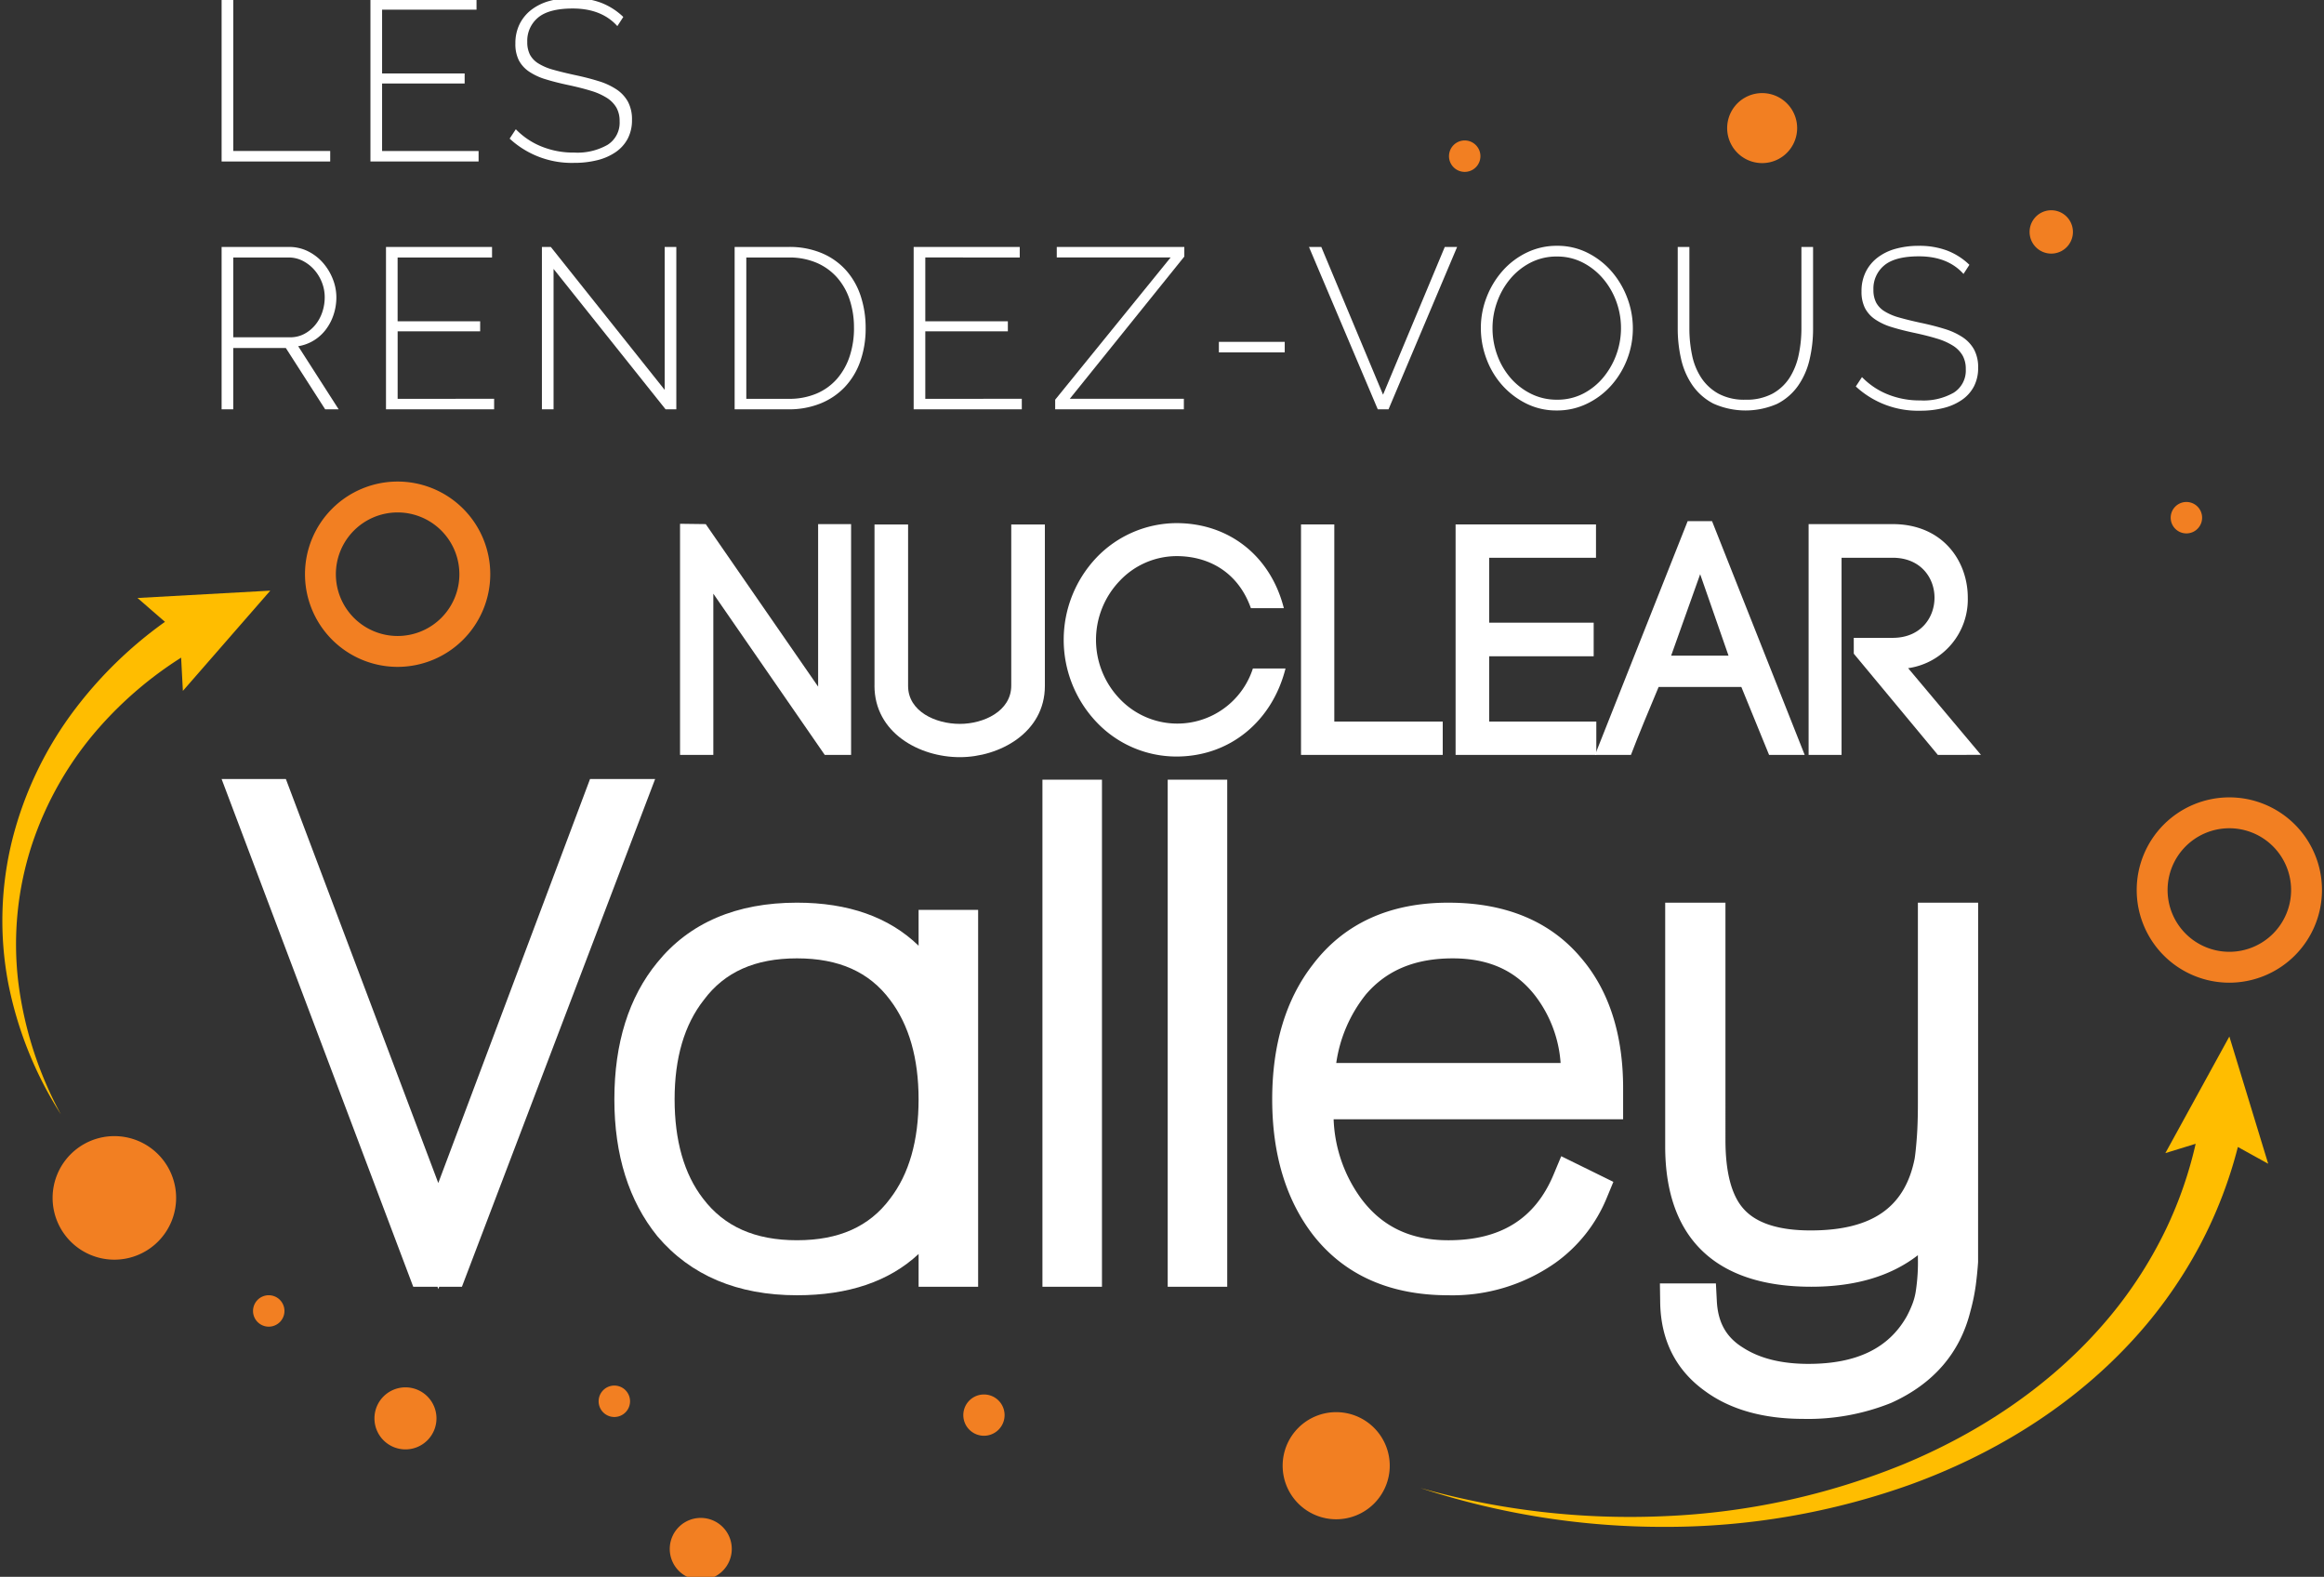 <svg xmlns="http://www.w3.org/2000/svg" xmlns:xlink="http://www.w3.org/1999/xlink" width="429" height="291" viewBox="0 0 429 291">
  <rect x="0" y="0" width="429" height="291" fill="#333333" stroke="none"/>
  <defs>
    <clipPath id="clip-path">
      <rect id="Rectangle_302" data-name="Rectangle 302" width="429" height="291" transform="translate(0 0)" fill="none"/>
    </clipPath>
  </defs>
  <g id="RDV_Nuclear" data-name="RDV Nuclear" transform="translate(0.419 -0.358)">
    <g id="Groupe_742" data-name="Groupe 742" transform="translate(-0.419 0.358)" clip-path="url(#clip-path)">
      <path id="Tracé_6563" data-name="Tracé 6563" d="M327.936,726.311a5.725,5.725,0,1,1-5.725-5.725,5.725,5.725,0,0,1,5.725,5.725" transform="translate(-192.853 -440.457)" fill="#f27f22"/>
      <path id="Tracé_6564" data-name="Tracé 6564" d="M187.9,664.413a5.725,5.725,0,1,1-5.725-5.725,5.725,5.725,0,0,1,5.725,5.725" transform="translate(-107.329 -402.654)" fill="#f27f22"/>
      <path id="Tracé_6565" data-name="Tracé 6565" d="M46.634,550.985a11.4,11.4,0,1,1-11.4-11.4,11.4,11.4,0,0,1,11.4,11.4" transform="translate(-14.123 -329.915)" fill="#f27f22"/>
      <path id="Tracé_6566" data-name="Tracé 6566" d="M288.572,660.749a2.9,2.9,0,1,1-2.9-2.9,2.9,2.9,0,0,1,2.9,2.9" transform="translate(-172.268 -402.144)" fill="#f27f22"/>
      <path id="Tracé_6567" data-name="Tracé 6567" d="M124.688,617.924a2.9,2.9,0,1,1-2.9-2.9,2.9,2.9,0,0,1,2.9,2.9" transform="translate(-72.179 -375.989)" fill="#f27f22"/>
      <path id="Tracé_6568" data-name="Tracé 6568" d="M463.318,665.876a3.809,3.809,0,1,1-3.809-3.809,3.809,3.809,0,0,1,3.809,3.809" transform="translate(-277.876 -404.718)" fill="#f27f22"/>
      <path id="Tracé_6569" data-name="Tracé 6569" d="M626.9,680.328a9.885,9.885,0,1,1-9.886-9.885,9.886,9.886,0,0,1,9.886,9.885" transform="translate(-370.359 -409.833)" fill="#f27f22"/>
      <path id="Tracé_6570" data-name="Tracé 6570" d="M691.7,71.286a2.9,2.9,0,1,1-1.928-3.613,2.9,2.9,0,0,1,1.928,3.613" transform="translate(-418.546 -41.625)" fill="#f27f22"/>
      <path id="Tracé_6571" data-name="Tracé 6571" d="M1033.94,242.682a2.9,2.9,0,1,1-1.928-3.613,2.9,2.9,0,0,1,1.928,3.613" transform="translate(-627.564 -146.302)" fill="#f27f22"/>
      <path id="Tracé_6572" data-name="Tracé 6572" d="M830.562,53.427a6.459,6.459,0,1,1-4.3-8.058,6.459,6.459,0,0,1,4.3,8.058" transform="translate(-499.096 -27.908)" fill="#f27f22"/>
      <path id="Tracé_6573" data-name="Tracé 6573" d="M969.159,105.8a4,4,0,1,1-2.664-4.993,4,4,0,0,1,2.664,4.993" transform="translate(-586.679 -61.832)" fill="#f27f22"/>
      <path id="Tracé_6574" data-name="Tracé 6574" d="M160.621,263.463a17.1,17.1,0,1,1,17.1-17.1,17.119,17.119,0,0,1-17.1,17.1m0-28.5a11.4,11.4,0,1,0,11.4,11.4,11.406,11.406,0,0,0-11.4-11.4" transform="translate(-87.221 -140.393)" fill="#f27f22"/>
      <path id="Tracé_6575" data-name="Tracé 6575" d="M1029.242,413.188a17.1,17.1,0,1,1,17.1-17.1,17.119,17.119,0,0,1-17.1,17.1m0-28.5a11.4,11.4,0,1,0,11.4,11.4,11.406,11.406,0,0,0-11.4-11.4" transform="translate(-617.715 -231.835)" fill="#f27f22"/>
      <path id="Tracé_6576" data-name="Tracé 6576" d="M49.458,280.975l-24.511,1.356,5.071,4.4a76.786,76.786,0,0,0-16.429,15.886A67.1,67.1,0,0,0,1.86,326.826a61.881,61.881,0,0,0-.787,26.525,70,70,0,0,0,9.737,24.29,69.059,69.059,0,0,1-7.887-24.571,59.072,59.072,0,0,1,2.534-25.21,62.425,62.425,0,0,1,12.485-21.7A70.167,70.167,0,0,1,33,293.339l.324,6.139Z" transform="translate(0.435 -171.973)" fill="#ffbd00"/>
      <path id="Tracé_6577" data-name="Tracé 6577" d="M828.912,515.837l-7.168-23.479L809.93,513.877l5.592-1.723a74.831,74.831,0,0,1-5.417,15.633,78.433,78.433,0,0,1-12.144,18.254c-9.783,11.063-22.53,19.521-36.383,25.257a131.049,131.049,0,0,1-44.033,9.575,142.508,142.508,0,0,1-45.157-5.2,143.487,143.487,0,0,0,45.2,7.18,134,134,0,0,0,45.422-7.863c14.558-5.308,28.316-13.528,39.308-24.913A84.88,84.88,0,0,0,816.3,530.9a82.24,82.24,0,0,0,7.016-18.154Z" transform="translate(-410.214 -301.071)" fill="#ffbd00"/>
      <path id="Tracé_6578" data-name="Tracé 6578" d="M171.983,370.291l-28.011,74.555-28.135-74.555H103.974l35.374,93.7h4.479l.157.42.157-.42h4.194L184,370.291Z" transform="translate(-63.066 -226.521)" fill="#fff"/>
      <path id="Tracé_6579" data-name="Tracé 6579" d="M346.379,436.846c-5.453-5.279-12.965-7.942-22.451-7.942-11.174,0-19.856,3.721-25.789,11.041-5.256,6.4-7.92,14.9-7.92,25.247,0,10.265,2.659,18.754,7.953,25.287,6.12,7.217,14.784,10.877,25.756,10.877,9.511,0,17.022-2.556,22.451-7.616v6.048H357.37V430.235H346.379Zm-5.265,46.691c-3.837,5.159-9.459,7.666-17.186,7.666-7.742,0-13.413-2.515-17.34-7.69l-.016-.02c-3.472-4.508-5.231-10.667-5.231-18.3s1.8-13.77,5.4-18.346c3.84-5.159,9.462-7.666,17.19-7.666s13.348,2.507,17.2,7.691c3.481,4.594,5.247,10.759,5.247,18.321,0,7.634-1.759,13.793-5.265,18.346" transform="translate(-176.811 -262.318)" fill="#fff"/>
      <rect id="Rectangle_299" data-name="Rectangle 299" width="10.989" height="93.581" transform="translate(192.429 143.889)" fill="#fff"/>
      <rect id="Rectangle_300" data-name="Rectangle 300" width="10.987" height="93.581" transform="translate(215.554 143.889)" fill="#fff"/>
      <path id="Tracé_6580" data-name="Tracé 6580" d="M634.695,428.905c-10.868,0-19.308,3.873-25.056,11.476-4.951,6.391-7.462,14.739-7.462,24.812s2.507,18.447,7.46,24.928c5.774,7.457,14.2,11.237,25.058,11.237a33.049,33.049,0,0,0,19.724-5.965,27.6,27.6,0,0,0,9.5-11.977l1.237-2.987-9.625-4.733-1.412,3.382c-3.409,8.159-9.76,12.127-19.419,12.127-6.934,0-12.172-2.473-16.032-7.589a26.432,26.432,0,0,1-5.153-14.735h53.44v-5.741c0-9.89-2.588-17.953-7.668-23.933-5.684-6.836-13.956-10.3-24.587-10.3m-20.7,29.58a26.177,26.177,0,0,1,5.48-12.657c3.84-4.473,9.08-6.647,16.019-6.647,6.607,0,11.555,2.215,15.144,6.788a23.042,23.042,0,0,1,4.771,12.515Z" transform="translate(-367.334 -262.318)" fill="#fff"/>
      <path id="Tracé_6581" data-name="Tracé 6581" d="M833.652,428.905v37.013c0,2.41-.063,4.5-.188,6.207s-.269,3.088-.406,3.988c-1.791,9.062-7.9,13.281-19.214,13.281-6.028,0-10.247-1.407-12.561-4.206-2.094-2.487-3.155-6.7-3.155-12.509V428.905H787.005v44.979c0,16.945,9.326,25.9,26.97,25.9,8.106,0,14.688-1.952,19.677-5.819v.44a35.289,35.289,0,0,1-.361,6.026,11.4,11.4,0,0,1-.658,2.554,19.982,19.982,0,0,1-1.046,2.278c-3.337,5.893-9.27,8.757-18.141,8.757-4.937,0-8.975-.992-12.069-2.992-3.1-1.907-4.634-4.636-4.841-8.593l-.17-3.268H786.029l.052,3.5c.106,7,2.9,12.518,8.276,16.371,4.637,3.406,10.745,5.134,18.162,5.134a41.125,41.125,0,0,0,16.153-2.931l.065-.029c7.76-3.5,12.677-9.192,14.594-16.844a36.962,36.962,0,0,0,1.016-4.933c.186-1.441.325-2.834.417-4.192l.009-66.341Z" transform="translate(-479.618 -262.318)" fill="#fff"/>
      <path id="Tracé_6582" data-name="Tracé 6582" d="M321.368,291.925V249.277l4.744.061,20.747,29.993V249.338h6.084v42.587h-4.867l-20.563-29.748v29.748Z" transform="translate(-195.835 -152.614)" fill="#fff"/>
      <path id="Tracé_6583" data-name="Tracé 6583" d="M413.585,279.343V249.6h6.2V279.4c0,4.686,5.05,7,9.551,7,4.441,0,9.491-2.374,9.491-7.058V249.6h6.207V279.4c0,8.64-8.4,13.142-15.7,13.142-7.482,0-15.756-4.5-15.756-13.2" transform="translate(-252.155 -152.808)" fill="#fff"/>
      <path id="Tracé_6584" data-name="Tracé 6584" d="M509.385,255.292a20.548,20.548,0,0,1,14.724-6.326c9.733,0,17.4,6.084,19.832,15.7h-6.084c-2.251-6.387-7.482-9.612-13.748-9.612a14.486,14.486,0,0,0-10.464,4.563,15.725,15.725,0,0,0,0,21.779,14.655,14.655,0,0,0,24.578-5.6h6.023c-2.433,9.674-10.22,16.245-20.137,16.245a20.3,20.3,0,0,1-14.724-6.328,22.054,22.054,0,0,1,0-30.419" transform="translate(-306.947 -152.424)" fill="#fff"/>
      <path id="Tracé_6585" data-name="Tracé 6585" d="M621.984,285.974H642v6.145h-26.16V249.595h6.145Z" transform="translate(-375.678 -152.808)" fill="#fff"/>
      <path id="Tracé_6586" data-name="Tracé 6586" d="M695.347,285.974h19.773v6.145H689.143V249.595H715.06v6.145H695.347v11.984h19.286v6.2H695.347Z" transform="translate(-420.447 -152.808)" fill="#fff"/>
      <path id="Tracé_6587" data-name="Tracé 6587" d="M782.268,278.628H767c-1.643,3.893-3.77,9.006-5.11,12.534h-6.631l17.1-43.135h4.5l17.1,43.135h-6.571Zm-12.958-5.779H779.9l-5.233-15.027Z" transform="translate(-460.824 -151.85)" fill="#fff"/>
      <path id="Tracé_6588" data-name="Tracé 6588" d="M864.883,270.423h7.179c5.171,0,7.727-3.712,7.727-7.421,0-3.651-2.556-7.361-7.727-7.361h-9.43v36.38h-6.084V249.434h15.513c9.246,0,13.871,6.815,13.871,13.568a12.819,12.819,0,0,1-11.012,13.018l13.444,16H880.4l-15.514-18.678Z" transform="translate(-522.687 -152.709)" fill="#fff"/>
      <path id="Tracé_6589" data-name="Tracé 6589" d="M103.974,30.509V.544h2.151V28.568h17.894v1.941Z" transform="translate(-63.065 -0.705)" fill="#fff"/>
      <path id="Tracé_6590" data-name="Tracé 6590" d="M194.517,28.568v1.941H174.555V.545h19.581V2.485h-17.43V14.261h15.238v1.856H176.705V28.568Z" transform="translate(-106.172 -0.705)" fill="#fff"/>
      <path id="Tracé_6591" data-name="Tracé 6591" d="M260.452,5.191q-2.911-3.247-8.229-3.248-4.39,0-6.393,1.666A5.541,5.541,0,0,0,243.825,8.1a5.042,5.042,0,0,0,.506,2.384,4.341,4.341,0,0,0,1.584,1.624,10.381,10.381,0,0,0,2.721,1.14q1.646.466,3.966.97,2.406.509,4.37,1.12a12.674,12.674,0,0,1,3.333,1.54,6.531,6.531,0,0,1,2.11,2.28,6.875,6.875,0,0,1,.738,3.335,7.3,7.3,0,0,1-.78,3.46,6.948,6.948,0,0,1-2.2,2.469,10.281,10.281,0,0,1-3.375,1.5,17.436,17.436,0,0,1-4.368.508,16.861,16.861,0,0,1-11.86-4.475l1.14-1.731a13.743,13.743,0,0,0,4.642,3.145,15.661,15.661,0,0,0,6.163,1.16,11.233,11.233,0,0,0,6.139-1.434,4.826,4.826,0,0,0,2.217-4.347,5,5,0,0,0-.591-2.512,5.347,5.347,0,0,0-1.751-1.793,11.677,11.677,0,0,0-2.933-1.307q-1.773-.548-4.136-1.055-2.406-.508-4.243-1.077a11.155,11.155,0,0,1-3.081-1.434,5.752,5.752,0,0,1-1.878-2.088A6.686,6.686,0,0,1,241.63,8.4a7.918,7.918,0,0,1,.781-3.587,7.551,7.551,0,0,1,2.174-2.637A9.715,9.715,0,0,1,247.918.549a15.837,15.837,0,0,1,4.3-.549,14.541,14.541,0,0,1,5.191.866A12.252,12.252,0,0,1,261.55,3.5Z" transform="translate(-146.492 -0.372)" fill="#fff"/>
      <path id="Tracé_6592" data-name="Tracé 6592" d="M103.973,148V118.034h12.45a7.75,7.75,0,0,1,3.5.8,8.973,8.973,0,0,1,2.766,2.132,10.162,10.162,0,0,1,1.814,3,9.139,9.139,0,0,1,.654,3.355,10.1,10.1,0,0,1-.506,3.187,9.34,9.34,0,0,1-1.434,2.764,8.086,8.086,0,0,1-2.238,2.025,7.831,7.831,0,0,1-2.869,1.055L125.581,148H123.09l-7.259-11.312h-9.708V148Zm2.151-13.295h10.511a5.446,5.446,0,0,0,2.617-.633,6.635,6.635,0,0,0,2.025-1.666,7.4,7.4,0,0,0,1.287-2.362,8.579,8.579,0,0,0,.442-2.723,7.434,7.434,0,0,0-.526-2.764,7.844,7.844,0,0,0-1.434-2.342,7.182,7.182,0,0,0-2.11-1.624,5.657,5.657,0,0,0-2.6-.613H106.124Z" transform="translate(-63.065 -72.459)" fill="#fff"/>
      <path id="Tracé_6593" data-name="Tracé 6593" d="M201.886,146.058V148H181.924V118.034H201.5v1.941h-17.43v11.776h15.237v1.856H184.075v12.452Z" transform="translate(-110.672 -72.459)" fill="#fff"/>
      <path id="Tracé_6594" data-name="Tracé 6594" d="M258.014,122.085V148h-2.151V118.034h1.644l21.019,26.377V118.034h2.15V148h-1.983Z" transform="translate(-155.829 -72.459)" fill="#fff"/>
      <path id="Tracé_6595" data-name="Tracé 6595" d="M347.257,148V118.034h9.96a15.294,15.294,0,0,1,6.224,1.182,12.489,12.489,0,0,1,4.452,3.208,13.407,13.407,0,0,1,2.659,4.747,18.63,18.63,0,0,1,.888,5.8,18.189,18.189,0,0,1-.993,6.181,13.331,13.331,0,0,1-2.849,4.727,12.728,12.728,0,0,1-4.495,3.04A15.484,15.484,0,0,1,357.217,148Zm22.03-15.023a16.255,16.255,0,0,0-.8-5.213,11.732,11.732,0,0,0-2.342-4.115,10.686,10.686,0,0,0-3.776-2.7,12.858,12.858,0,0,0-5.149-.97h-7.809v26.083h7.809a12.839,12.839,0,0,0,5.211-.993,10.4,10.4,0,0,0,3.779-2.764,12.13,12.13,0,0,0,2.3-4.158,16.521,16.521,0,0,0,.781-5.169" transform="translate(-211.646 -72.459)" fill="#fff"/>
      <path id="Tracé_6596" data-name="Tracé 6596" d="M452.114,146.058V148H432.152V118.034h19.581v1.941H434.3v11.776H449.54v1.856H434.3v12.452Z" transform="translate(-263.494 -72.459)" fill="#fff"/>
      <path id="Tracé_6597" data-name="Tracé 6597" d="M499.261,146.225l21.312-26.25H499.555v-1.941H523.1v1.773l-21.144,26.25h21.06V148H499.261Z" transform="translate(-304.48 -72.459)" fill="#fff"/>
      <rect id="Rectangle_301" data-name="Rectangle 301" width="12.155" height="1.941" transform="translate(225 63.09)" fill="#fff"/>
      <path id="Tracé_6598" data-name="Tracé 6598" d="M621.882,118.034l11.4,27.263,11.394-27.263h2.279L634.291,148h-1.983l-12.7-29.964Z" transform="translate(-377.977 -72.459)" fill="#fff"/>
      <path id="Tracé_6599" data-name="Tracé 6599" d="M715.143,147.877a12.37,12.37,0,0,1-5.7-1.31,14.728,14.728,0,0,1-4.432-3.417,15.247,15.247,0,0,1-2.869-4.854,16.083,16.083,0,0,1-1.015-5.614,15.565,15.565,0,0,1,1.078-5.739,16.073,16.073,0,0,1,2.953-4.852,14.162,14.162,0,0,1,4.452-3.357,12.639,12.639,0,0,1,5.572-1.245,12.358,12.358,0,0,1,5.717,1.33,14.392,14.392,0,0,1,4.432,3.482,16.092,16.092,0,0,1,2.849,4.874,15.868,15.868,0,0,1-3.018,16.123,14.27,14.27,0,0,1-4.452,3.333,12.612,12.612,0,0,1-5.57,1.247m-11.86-15.2a14.434,14.434,0,0,0,.865,4.961,13.413,13.413,0,0,0,2.449,4.22,12.046,12.046,0,0,0,3.777,2.931,10.594,10.594,0,0,0,4.811,1.1,10.347,10.347,0,0,0,4.874-1.138,11.933,11.933,0,0,0,3.714-3.018,14.317,14.317,0,0,0,2.342-14.013,13.755,13.755,0,0,0-2.47-4.22,12.239,12.239,0,0,0-3.734-2.934,10.273,10.273,0,0,0-4.727-1.1,10.472,10.472,0,0,0-4.9,1.138,12.1,12.1,0,0,0-3.757,3.018,13.892,13.892,0,0,0-2.4,4.243,14.211,14.211,0,0,0-.845,4.809" transform="translate(-427.768 -72.126)" fill="#fff"/>
      <path id="Tracé_6600" data-name="Tracé 6600" d="M806.973,146.224a10.111,10.111,0,0,0,5.043-1.138,8.782,8.782,0,0,0,3.166-3,12.706,12.706,0,0,0,1.644-4.22,23.544,23.544,0,0,0,.486-4.769V118.033h2.153V133.1a24.658,24.658,0,0,1-.654,5.739,13.886,13.886,0,0,1-2.132,4.834,10.585,10.585,0,0,1-3.839,3.313,14.53,14.53,0,0,1-11.818-.063,10.713,10.713,0,0,1-3.861-3.419,13.929,13.929,0,0,1-2.068-4.832,25.053,25.053,0,0,1-.613-5.572V118.033h2.152V133.1a23.987,23.987,0,0,0,.486,4.854,11.959,11.959,0,0,0,1.689,4.2,9.048,9.048,0,0,0,3.185,2.953,10.029,10.029,0,0,0,4.981,1.118" transform="translate(-484.779 -72.459)" fill="#fff"/>
      <path id="Tracé_6601" data-name="Tracé 6601" d="M898.815,122.68q-2.911-3.247-8.229-3.248-4.39,0-6.393,1.666a5.541,5.541,0,0,0-2.005,4.495,5.042,5.042,0,0,0,.506,2.384,4.341,4.341,0,0,0,1.584,1.624,10.38,10.38,0,0,0,2.721,1.14q1.646.467,3.966.97,2.406.509,4.37,1.12a12.671,12.671,0,0,1,3.333,1.54,6.529,6.529,0,0,1,2.11,2.28,6.874,6.874,0,0,1,.738,3.335,7.3,7.3,0,0,1-.78,3.46,6.949,6.949,0,0,1-2.2,2.469,10.282,10.282,0,0,1-3.375,1.5,17.435,17.435,0,0,1-4.367.508,16.86,16.86,0,0,1-11.86-4.475l1.14-1.731a13.744,13.744,0,0,0,4.642,3.145,15.661,15.661,0,0,0,6.163,1.16,11.233,11.233,0,0,0,6.139-1.434,4.826,4.826,0,0,0,2.217-4.347,5,5,0,0,0-.591-2.512,5.347,5.347,0,0,0-1.751-1.793,11.679,11.679,0,0,0-2.933-1.307q-1.773-.548-4.136-1.055-2.406-.508-4.243-1.077a11.145,11.145,0,0,1-3.081-1.434,5.752,5.752,0,0,1-1.878-2.088,6.685,6.685,0,0,1-.633-3.083,7.918,7.918,0,0,1,.781-3.587,7.551,7.551,0,0,1,2.174-2.637,9.715,9.715,0,0,1,3.333-1.626,15.838,15.838,0,0,1,4.3-.549,14.541,14.541,0,0,1,5.191.866,12.253,12.253,0,0,1,4.136,2.638Z" transform="translate(-536.361 -72.126)" fill="#fff"/>
    </g>
  </g>
</svg>
